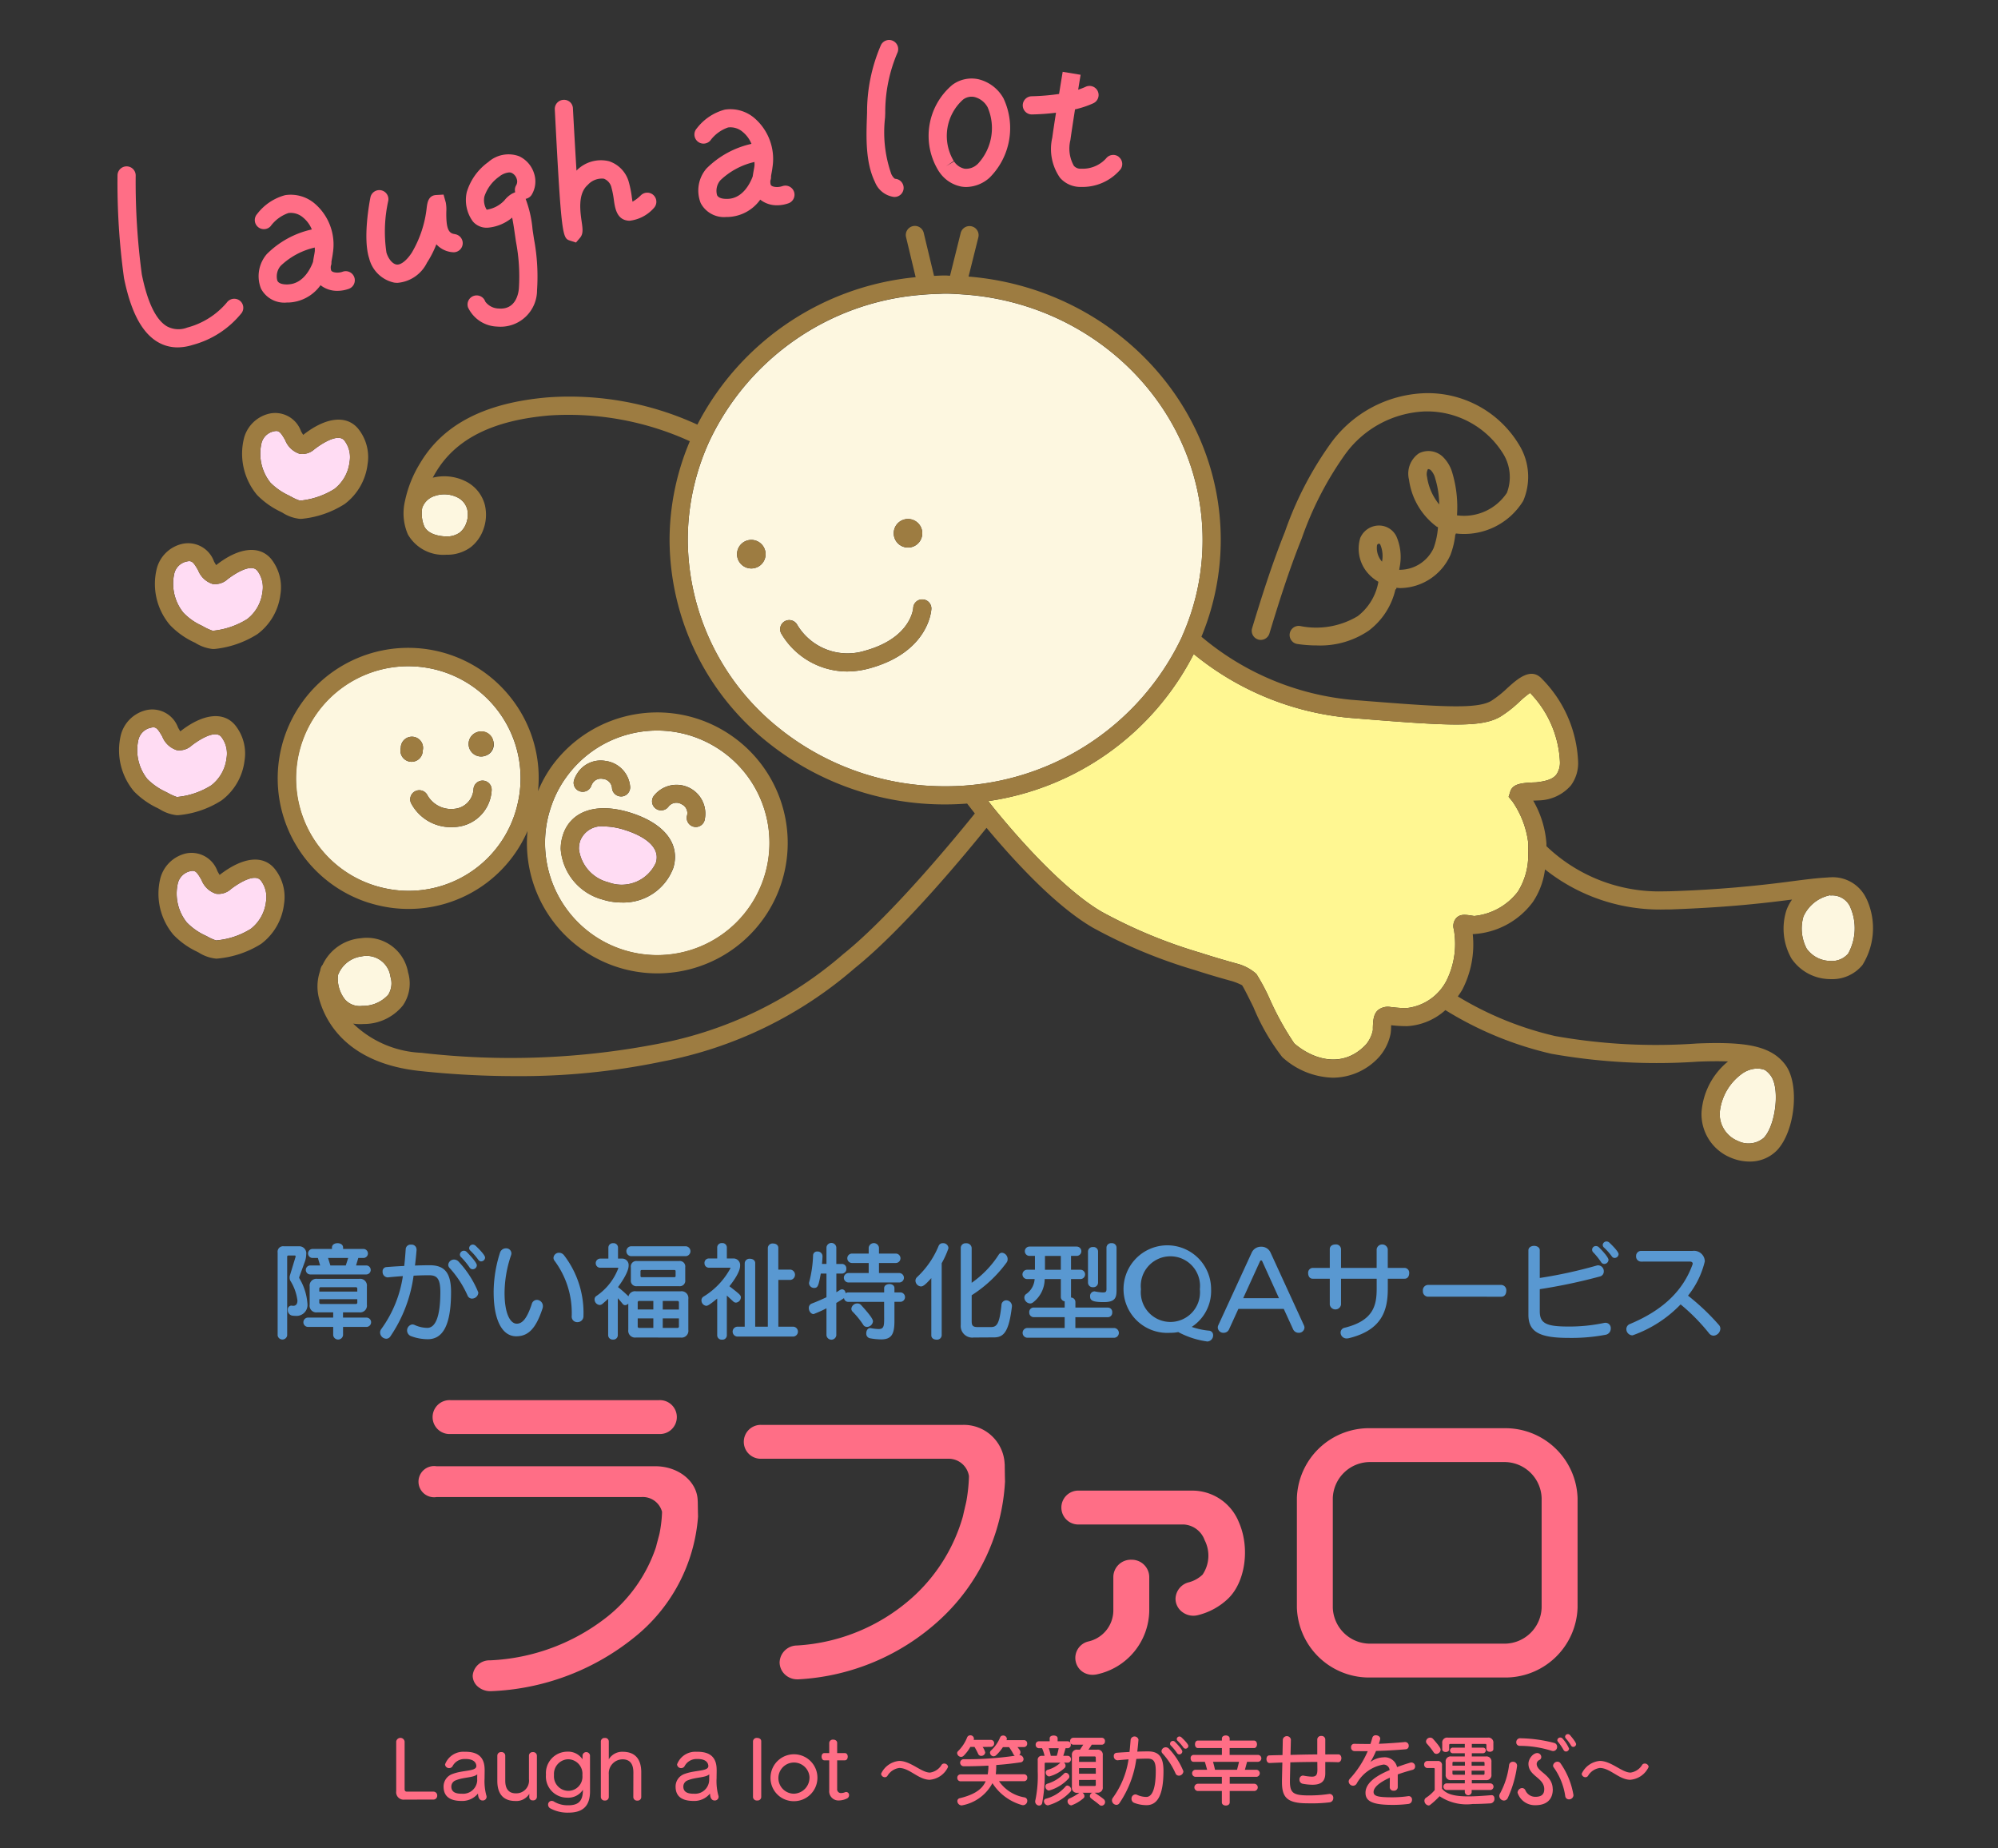 <svg id="logo2" xmlns="http://www.w3.org/2000/svg" xmlns:xlink="http://www.w3.org/1999/xlink" width="173" height="160" viewBox="0 0 173 160">
  <rect x="0" y="0" width="173" height="160" fill="#333333" stroke="none"/>
  <defs>
    <clipPath id="clip-path">
      <rect id="長方形_5916" data-name="長方形 5916" width="173" height="160" fill="none"/>
    </clipPath>
  </defs>
  <g id="グループ_15387" data-name="グループ 15387" clip-path="url(#clip-path)">
    <path id="パス_67628" data-name="パス 67628" d="M19.634,26.2a6.742,6.742,0,0,1-3.424,2.16,2.09,2.09,0,0,1-1.759-.11c-.948-.56-1.678-2.067-2.169-4.478a59.9,59.9,0,0,1-.533-8.578.787.787,0,0,0-.782-.791h-.005a.787.787,0,0,0-.787.784,60,60,0,0,0,.564,8.9c.592,2.907,1.545,4.711,2.913,5.519a3.347,3.347,0,0,0,1.724.468,4.342,4.342,0,0,0,1.3-.211,8.117,8.117,0,0,0,4.257-2.78A.783.783,0,0,0,20.725,26a.794.794,0,0,0-1.091.2" fill="#ff6e86"/>
    <path id="パス_67629" data-name="パス 67629" d="M84.71,6.858a2.8,2.8,0,0,0-2.262.5,5.766,5.766,0,0,0-1.159,7.471l.086.122a2.972,2.972,0,0,0,1.887,1.206,2.549,2.549,0,0,0,.4.032,3.091,3.091,0,0,0,2.015-.8,6.056,6.056,0,0,0,1.214-6.871A3.385,3.385,0,0,0,84.71,6.858m-.075,7.354a1.42,1.42,0,0,1-1.122.393,1.45,1.45,0,0,1-.9-.624l-.681.4.65-.444,0,0a4.216,4.216,0,0,1,.8-5.31,1.2,1.2,0,0,1,1-.227,1.791,1.791,0,0,1,1.139.9,4.54,4.54,0,0,1-.885,4.919" fill="#ff6e86"/>
    <path id="パス_67630" data-name="パス 67630" d="M39.364,20.263c-.559-.061-.741-.551-.719-1.944a3.216,3.216,0,0,0-.046-.786l-.193-.686-.644.037c-.668.038-.754.652-.811,1.057a9.7,9.7,0,0,1-1.3,3.941c-.459.7-.964,1.068-1.308,1.021s-.7-.458-.881-1.028a12.246,12.246,0,0,1,.159-4.5.787.787,0,0,0-1.543-.307c-.073.358-.683,3.55-.113,5.3a2.85,2.85,0,0,0,2.171,2.1,2.287,2.287,0,0,0,.282.019,3.121,3.121,0,0,0,2.549-1.738,8.56,8.56,0,0,0,.816-1.6,2.108,2.108,0,0,0,1.411.686.787.787,0,1,0,.169-1.565" fill="#ff6e86"/>
    <path id="パス_67631" data-name="パス 67631" d="M46.112,19.867a9.868,9.868,0,0,0-.6-2.652.786.786,0,0,0,.53-.363,2.223,2.223,0,0,0,.205-1.826,2.433,2.433,0,0,0-1.3-1.5,2.636,2.636,0,0,0-2.67.507,4.954,4.954,0,0,0-1.861,2.6,3.145,3.145,0,0,0,.524,2.534,1.56,1.56,0,0,0,1.343.54,3.763,3.763,0,0,0,2.064-.868c.067.341.139.763.206,1.244l.123.844a16,16,0,0,1,.252,4.057c-.04.438-.278,1.855-1.761,1.725a1.483,1.483,0,0,1-1.15-.6.787.787,0,0,0-1.491.507,2.893,2.893,0,0,0,2.506,1.657c.109.009.215.014.321.014A3.155,3.155,0,0,0,46.5,25.13a17.574,17.574,0,0,0-.263-4.433ZM44.7,16.028a.783.783,0,0,0-.091.613l-.255.116a2.273,2.273,0,0,0-.675.587,2.64,2.64,0,0,1-1.538.81,1.554,1.554,0,0,1-.2-1.138,3.426,3.426,0,0,1,1.284-1.726,1.611,1.611,0,0,1,.864-.363.522.522,0,0,1,.215.042.848.848,0,0,1,.439.524.662.662,0,0,1-.042.535" fill="#ff6e86"/>
    <path id="パス_67632" data-name="パス 67632" d="M55.491,16.905a3.242,3.242,0,0,1-.724.556c-.02-.119-.04-.257-.057-.373a9.2,9.2,0,0,0-.25-1.277,2.636,2.636,0,0,0-1.726-1.853,2.95,2.95,0,0,0-2.819.813c-.1-1.677-.212-3.575-.306-5.38a.766.766,0,0,0-.825-.747.787.787,0,0,0-.746.827c.57,11.109.67,11.142,1.319,11.361l.516.165.346-.405c.295-.349.237-.761.148-1.384-.133-.914-.351-2.445.527-3.2a1.635,1.635,0,0,1,1.392-.538,1.079,1.079,0,0,1,.661.782,7.545,7.545,0,0,1,.205,1.059c.1.708.252,1.777,1.36,1.8A3.311,3.311,0,0,0,56.624,18a.787.787,0,0,0-1.133-1.092" fill="#ff6e86"/>
    <path id="パス_67633" data-name="パス 67633" d="M67.736,16.115c-.388.141-.909.08-1-.116a.9.9,0,0,1-.026-.384c.01-.031.027-.082.029-.09a.779.779,0,0,0,.02-.253c.013-.073.021-.143.034-.214.036-.191.071-.379.091-.556a4.669,4.669,0,0,0-1.6-4.312,3.209,3.209,0,0,0-2.522-.7,4.518,4.518,0,0,0-2.432,1.629A.787.787,0,0,0,61.5,12.173a3.2,3.2,0,0,1,1.546-1.139,1.622,1.622,0,0,1,1.27.394,2.576,2.576,0,0,1,.751,1.027,7.921,7.921,0,0,0-3.9,2.138,2.927,2.927,0,0,0-.495,2.991,2.279,2.279,0,0,0,2.241,1.2c.049,0,.1,0,.15,0a3.577,3.577,0,0,0,2.763-1.5,2.307,2.307,0,0,0,1.45.488,2.948,2.948,0,0,0,1-.174.787.787,0,0,0-.538-1.48m-4.728,1.1c-.34.01-.781-.032-.922-.321a1.4,1.4,0,0,1,.287-1.29,6.279,6.279,0,0,1,2.955-1.584c-.005.1.008.2,0,.309-.015.139-.044.285-.072.436s-.059.329-.083.505c-.177.483-.808,1.9-2.161,1.945" fill="#ff6e86"/>
    <path id="パス_67634" data-name="パス 67634" d="M29.668,23.524c-.387.141-.909.08-.995-.116a.9.9,0,0,1-.026-.384c.01-.031.027-.082.029-.09a.779.779,0,0,0,.02-.253c.013-.073.021-.143.034-.214.036-.191.071-.379.091-.556a4.669,4.669,0,0,0-1.6-4.312,3.209,3.209,0,0,0-2.522-.705,4.518,4.518,0,0,0-2.432,1.629.787.787,0,0,0,1.165,1.059,3.2,3.2,0,0,1,1.546-1.139,1.622,1.622,0,0,1,1.27.394A2.576,2.576,0,0,1,27,19.864,7.921,7.921,0,0,0,23.1,22a2.927,2.927,0,0,0-.5,2.991,2.279,2.279,0,0,0,2.241,1.2c.049,0,.1,0,.15,0a3.577,3.577,0,0,0,2.763-1.5,2.307,2.307,0,0,0,1.45.488,2.948,2.948,0,0,0,1-.174.787.787,0,0,0-.538-1.48m-4.728,1.1c-.34.01-.781-.032-.922-.321a1.4,1.4,0,0,1,.287-1.29,6.279,6.279,0,0,1,2.955-1.584c-.005.105.008.2,0,.309-.015.139-.044.285-.072.436s-.059.329-.083.5c-.177.483-.808,1.9-2.161,1.945" fill="#ff6e86"/>
    <path id="パス_67635" data-name="パス 67635" d="M77.514,15.48c-.037,0-.188-.106-.334-.4a10.922,10.922,0,0,1-.544-4.911l.014-.384A13.113,13.113,0,0,1,77.708,4.56a.788.788,0,0,0-1.427-.667,14.608,14.608,0,0,0-1.205,5.838l-.012.379c-.061,1.756-.138,3.94.7,5.658a2.063,2.063,0,0,0,1.643,1.283h.054a.787.787,0,0,0,.051-1.572" fill="#ff6e86"/>
    <path id="パス_67636" data-name="パス 67636" d="M96.868,13.572a.788.788,0,0,0-1.1.148,2.739,2.739,0,0,1-2.135.886H93.61a.763.763,0,0,1-.628-.25,3.057,3.057,0,0,1-.3-2.227c.081-.6.242-1.636.4-2.66a8.141,8.141,0,0,0,1.593-.533A.786.786,0,1,0,94,7.515a5.478,5.478,0,0,1-.645.249c.122-.752.211-1.289.211-1.289l-1.552-.257s-.141.848-.313,1.916a19.1,19.1,0,0,1-2.357.2.787.787,0,0,0,0,1.574h0a20.3,20.3,0,0,0,2.092-.149c-.134.852-.257,1.661-.324,2.164a4.348,4.348,0,0,0,.671,3.468,2.336,2.336,0,0,0,1.806.792h.034a4.3,4.3,0,0,0,3.395-1.518.781.781,0,0,0-.161-1.09" fill="#ff6e86"/>
    <path id="パス_67637" data-name="パス 67637" d="M132.484,59.984a8.414,8.414,0,0,0-.911.755,10.248,10.248,0,0,1-1.665,1.305c-1.678.975-4.479.8-13.065.1a24.831,24.831,0,0,1-13.484-5.526,23.826,23.826,0,0,1-17.79,12.735c.142.18.3.376.473.6,3.563,4.368,6.895,7.567,9.38,9a43.116,43.116,0,0,0,8.534,3.536c1.063.344,2.121.656,3.2.952a4.022,4.022,0,0,1,1.623.873,16.709,16.709,0,0,1,1.166,2.187,25.119,25.119,0,0,0,2.121,3.831c1.6,1.378,4.184,2.237,6.207.1a2.805,2.805,0,0,0,.6-1.254c0-.024,0-.127,0-.241.023-.6.049-1.282.607-1.594a1.363,1.363,0,0,1,.933-.16l.235.023a8.264,8.264,0,0,0,1.159.067,4.424,4.424,0,0,0,3.438-2.367,7.129,7.129,0,0,0,.683-4.146c-.013-.128-.031-.222-.045-.3a1.035,1.035,0,0,1,.212-.982c.358-.367.779-.3,1.545-.176a5.427,5.427,0,0,0,3.787-2.106,5.9,5.9,0,0,0,.892-3.37l-.005-.279c0-.023.013-.041.015-.064v-.471a8.006,8.006,0,0,0-1.389-3.65l-.315-.375.172-.544c.267-.605,1.013-.673,2.209-.712.973-.105,1.486-.315,1.763-.684a1.831,1.831,0,0,0,.3-1.1,9.17,9.17,0,0,0-2.585-5.96" fill="#fff792"/>
    <path id="パス_67638" data-name="パス 67638" d="M160.216,78.544a1.7,1.7,0,0,0-1.728-1.016l-.015-.043-.036.01,0,.013a3.233,3.233,0,0,0-2.286,1.847,3.728,3.728,0,0,0,.288,2.783,2.551,2.551,0,0,0,1.975,1.054,1.872,1.872,0,0,0,1.61-.629,4.542,4.542,0,0,0,.188-4.019" fill="#fdf7e0"/>
    <path id="パス_67639" data-name="パス 67639" d="M152.826,92.637a1.911,1.911,0,0,0-.681-.128,2.324,2.324,0,0,0-1.286.431,4.683,4.683,0,0,0-1.955,3.387,2.514,2.514,0,0,0,1.578,2.453,2.038,2.038,0,0,0,2.243-.279c1.029-1.093,1.395-4.243.617-5.347a2.111,2.111,0,0,0-.516-.517" fill="#fdf7e0"/>
    <path id="パス_67640" data-name="パス 67640" d="M83.475,25.5c-.532-.037-1.063-.077-1.6-.078l-.032,0c-.2,0-.394.016-.591.021q-.8.021-1.6.095a22.231,22.231,0,0,0-18.2,12.6,20.483,20.483,0,0,0-1.9,8.611,20.968,20.968,0,0,0,8.091,16.445,22.885,22.885,0,0,0,14.2,4.881,22.585,22.585,0,0,0,20.51-12.959c.009-.031.02-.061.032-.091a20.405,20.405,0,0,0,1.745-8.276C104.126,35.512,95,26.3,83.475,25.5M78.613,44.933a1.236,1.236,0,1,1-1.228,1.228,1.233,1.233,0,0,1,1.228-1.228M65.046,49.214a1.236,1.236,0,1,1,1.243-1.243,1.233,1.233,0,0,1-1.243,1.243M75.3,57.858a7.451,7.451,0,0,1-1.97.274,6.648,6.648,0,0,1-5.68-3.281.787.787,0,0,1,1.377-.763,5.075,5.075,0,0,0,5.856,2.252c3.966-1.092,4.184-3.6,4.192-3.708a.771.771,0,0,1,.83-.736.782.782,0,0,1,.741.816c-.006.152-.226,3.736-5.346,5.146" fill="#fdf7e0"/>
    <path id="パス_67641" data-name="パス 67641" d="M62.647,65.132l0,0A9.842,9.842,0,0,0,59.829,63.7a9.691,9.691,0,0,0-10.767,3.54A9.444,9.444,0,0,0,47.65,70.05a9.568,9.568,0,0,0-.424,3.7,9.718,9.718,0,1,0,15.421-8.617M49.7,67.549A2.354,2.354,0,0,1,49.959,67a2.388,2.388,0,0,1,2.459-1.123,2.453,2.453,0,0,1,2.144,2.235.786.786,0,0,1-.73.84.53.53,0,0,1-.057,0,.787.787,0,0,1-.784-.732.866.866,0,0,0-.785-.787.847.847,0,0,0-.91.394.88.88,0,0,0-.088.178.793.793,0,0,1-.984.509.777.777,0,0,1-.522-.964m8.589,7.616a4.6,4.6,0,0,1-4.484,2.966,5.35,5.35,0,0,1-1.6-.245,4.91,4.91,0,0,1-3.652-4.371,3.884,3.884,0,0,1,.178-1.183c.628-2.038,2.792-2.927,5.847-1.977,2.97.93,4.358,2.727,3.714,4.81m2.714-4.151a.787.787,0,0,1-.759.581.736.736,0,0,1-.206-.028.786.786,0,0,1-.554-.965.844.844,0,0,0-.474-.979.867.867,0,0,0-1.146.228.791.791,0,0,1-1.1.146.781.781,0,0,1-.162-1.086,2.494,2.494,0,0,1,4.4,2.1" fill="#fdf7e0"/>
    <path id="パス_67642" data-name="パス 67642" d="M36.558,57.754a9.718,9.718,0,0,0-4.172,18.9,10.284,10.284,0,0,0,1.78.395,9.676,9.676,0,0,0,10.675-7.555A9,9,0,0,0,45,68.574a9.7,9.7,0,0,0-8.444-10.82M34.7,64.748a.965.965,0,1,1,1.9.236.965.965,0,1,1-1.9-.236m4.771,6.844c-.138.012-.273.017-.4.017a3.878,3.878,0,0,1-3.475-2.07.787.787,0,0,1,1.42-.679,2.364,2.364,0,0,0,2.325,1.164A1.812,1.812,0,0,0,41,68.319a.787.787,0,1,1,1.571.1,3.36,3.36,0,0,1-3.1,3.175m2.563-6.167a1.084,1.084,0,1,1,.677-1.275,1.017,1.017,0,0,1-.677,1.275" fill="#fdf7e0"/>
    <path id="パス_67643" data-name="パス 67643" d="M38.648,46.444a1.923,1.923,0,0,0,1.159-.336,1.817,1.817,0,0,0,.564-.81,2.121,2.121,0,0,0,.085-1.208,1.6,1.6,0,0,0-.832-1.018,2.556,2.556,0,0,0-2-.129,1.651,1.651,0,0,0-1.016.9c-.012.031-.028.061-.043.091a2.89,2.89,0,0,0,.171,1.638c.384.784,1.56.865,1.91.87" fill="#fdf7e0"/>
    <path id="パス_67644" data-name="パス 67644" d="M31.306,82.8a2.519,2.519,0,0,0-2.044,1.632,2.917,2.917,0,0,0,.616,2.108,1.7,1.7,0,0,0,1.489.545,2.947,2.947,0,0,0,2.243-.958,1.863,1.863,0,0,0,.2-1.557,2.085,2.085,0,0,0-2.507-1.77" fill="#fdf7e0"/>
    <path id="パス_67645" data-name="パス 67645" d="M54.109,71.858a6.063,6.063,0,0,0-1.764-.31A1.986,1.986,0,0,0,50.234,72.8a2.272,2.272,0,0,0-.107.7,3.391,3.391,0,0,0,2.55,2.885,3.257,3.257,0,0,0,4.113-1.692c.508-1.642-1.705-2.53-2.681-2.835" fill="#ffdcf3"/>
    <path id="パス_67646" data-name="パス 67646" d="M27.223,38.894a1.549,1.549,0,0,1-1.283.392A2,2,0,0,1,24.7,38.112c-.343-.608-.506-.8-.774-.8a.893.893,0,0,0-.216.03,1.387,1.387,0,0,0-1.068,1.029,4.028,4.028,0,0,0,.776,3.418A5.555,5.555,0,0,0,25,42.891l.21.11a4.1,4.1,0,0,0,.761.342,6.8,6.8,0,0,0,2.988-1.013,3.477,3.477,0,0,0,1.311-2.341,2.357,2.357,0,0,0-.459-1.864c-.627-.737-2.386.612-2.584.769" fill="#ffdcf3"/>
    <path id="パス_67647" data-name="パス 67647" d="M19.98,76.986a1.572,1.572,0,0,1-1.28.388,2,2,0,0,1-1.244-1.182c-.344-.613-.5-.8-.773-.8a.9.9,0,0,0-.2.027A1.42,1.42,0,0,0,15.4,76.471a3.988,3.988,0,0,0,.776,3.388,5.334,5.334,0,0,0,1.584,1.12l.2.1a3.851,3.851,0,0,0,.75.335,6.73,6.73,0,0,0,3.006-1,3.482,3.482,0,0,0,1.316-2.344,2.36,2.36,0,0,0-.461-1.862c-.595-.7-2.26.517-2.587.771" fill="#ffdcf3"/>
    <path id="パス_67648" data-name="パス 67648" d="M18.719,81.42h0Z" fill="#ffdcf3"/>
    <path id="パス_67649" data-name="パス 67649" d="M17.457,54.161l.163.087a4.42,4.42,0,0,0,.8.364A6.885,6.885,0,0,0,21.4,53.6a3.457,3.457,0,0,0,1.322-2.327,2.382,2.382,0,0,0-.452-1.883c-.627-.73-2.383.614-2.581.77a1.579,1.579,0,0,1-1.283.393,2,2,0,0,1-1.244-1.174c-.342-.61-.5-.8-.776-.8a1,1,0,0,0-.214.03,1.394,1.394,0,0,0-1.077,1.032,4,4,0,0,0,.782,3.4,5.112,5.112,0,0,0,1.585,1.121" fill="#ffdcf3"/>
    <path id="パス_67650" data-name="パス 67650" d="M18.3,67.988a3.486,3.486,0,0,0,1.316-2.345,2.362,2.362,0,0,0-.461-1.861c-.621-.727-2.369.612-2.567.767a1.577,1.577,0,0,1-1.284.393,2.012,2.012,0,0,1-1.249-1.177c-.346-.607-.507-.8-.773-.8A.885.885,0,0,0,13.07,63a1.4,1.4,0,0,0-1.085,1.037,4.014,4.014,0,0,0,.776,3.411,5.524,5.524,0,0,0,1.581,1.1l.195.1a4.468,4.468,0,0,0,.78.352,6.693,6.693,0,0,0,2.98-1.011" fill="#ffdcf3"/>
    <path id="パス_67651" data-name="パス 67651" d="M78.613,47.4a1.236,1.236,0,1,0-1.228-1.243A1.236,1.236,0,0,0,78.613,47.4" fill="#9d7c41"/>
    <path id="パス_67652" data-name="パス 67652" d="M65.046,46.743a1.236,1.236,0,1,0,1.243,1.228,1.229,1.229,0,0,0-1.243-1.228" fill="#9d7c41"/>
    <path id="パス_67653" data-name="パス 67653" d="M41.532,63.332a1.084,1.084,0,1,0,1.18.818,1.02,1.02,0,0,0-1.18-.818" fill="#9d7c41"/>
    <path id="パス_67654" data-name="パス 67654" d="M36.606,64.984a.965.965,0,1,0-1.9-.235.965.965,0,1,0,1.9.235" fill="#9d7c41"/>
    <path id="パス_67655" data-name="パス 67655" d="M79.9,51.9a.771.771,0,0,0-.83.736c-.008.106-.226,2.616-4.191,3.708a5.074,5.074,0,0,1-5.856-2.251.787.787,0,0,0-1.378.762,6.646,6.646,0,0,0,5.68,3.281,7.451,7.451,0,0,0,1.97-.274c5.12-1.41,5.34-4.994,5.346-5.146A.782.782,0,0,0,79.9,51.9" fill="#9d7c41"/>
    <path id="パス_67656" data-name="パス 67656" d="M44.272,60.458A11.3,11.3,0,1,0,31.911,78.152l.009,0a11.727,11.727,0,0,0,2.057.453,11.48,11.48,0,0,0,1.4.086,11.218,11.218,0,0,0,10.3-6.748,11.1,11.1,0,0,0-.018,1.93A11.291,11.291,0,1,0,63.576,63.862a11.277,11.277,0,0,0-15.783,2.45,10.909,10.909,0,0,0-1.21,2.187,11.167,11.167,0,0,0-2.311-8.041M45,68.574a9.012,9.012,0,0,1-.162.917,9.675,9.675,0,0,1-10.674,7.555,10.264,10.264,0,0,1-1.78-.395A9.719,9.719,0,1,1,43.03,61.425,9.613,9.613,0,0,1,45,68.574M47.65,70.05a9.411,9.411,0,0,1,1.413-2.808A9.689,9.689,0,0,1,59.829,63.7a9.842,9.842,0,0,1,2.814,1.428l0,0a9.714,9.714,0,1,1-15.421,8.617,9.568,9.568,0,0,1,.424-3.7" fill="#9d7c41"/>
    <path id="パス_67657" data-name="パス 67657" d="M41.833,67.583a.782.782,0,0,0-.835.736,1.81,1.81,0,0,1-1.656,1.706,2.368,2.368,0,0,1-2.326-1.165.787.787,0,0,0-1.42.68,3.878,3.878,0,0,0,3.475,2.07c.129,0,.264,0,.4-.018a3.359,3.359,0,0,0,3.1-3.174.787.787,0,0,0-.736-.835" fill="#9d7c41"/>
    <path id="パス_67658" data-name="パス 67658" d="M50.225,68.513a.792.792,0,0,0,.984-.51.915.915,0,0,1,.087-.177.845.845,0,0,1,.91-.394.866.866,0,0,1,.786.787.786.786,0,0,0,.783.731.524.524,0,0,0,.057,0,.787.787,0,0,0,.73-.84,2.454,2.454,0,0,0-2.144-2.236A2.391,2.391,0,0,0,49.959,67a2.448,2.448,0,0,0-.257.554.779.779,0,0,0,.523.964" fill="#9d7c41"/>
    <path id="パス_67659" data-name="パス 67659" d="M57.867,69.851a.865.865,0,0,1,1.145-.227.843.843,0,0,1,.475.979.787.787,0,0,0,.553.965.778.778,0,0,0,.206.027.787.787,0,0,0,.76-.581,2.495,2.495,0,0,0-4.4-2.1.787.787,0,0,0,1.262.94" fill="#9d7c41"/>
    <path id="パス_67660" data-name="パス 67660" d="M52.2,77.886a5.353,5.353,0,0,0,1.6.246,4.6,4.6,0,0,0,4.483-2.967c.644-2.082-.744-3.88-3.713-4.81-3.056-.95-5.22-.061-5.847,1.977a3.851,3.851,0,0,0-.178,1.184,4.908,4.908,0,0,0,3.651,4.37M50.234,72.8a1.985,1.985,0,0,1,2.11-1.253,6.069,6.069,0,0,1,1.765.31c.976.3,3.189,1.192,2.68,2.835a3.257,3.257,0,0,1-4.113,1.693,3.4,3.4,0,0,1-2.55-2.886,2.279,2.279,0,0,1,.108-.7" fill="#9d7c41"/>
    <path id="パス_67661" data-name="パス 67661" d="M108.933,55.366a.8.8,0,0,0,.229.034.787.787,0,0,0,.754-.559c.807-2.662,1.7-5.5,2.794-8.214a28.948,28.948,0,0,1,3.769-7.306,8.969,8.969,0,0,1,6.864-3.7,7.75,7.75,0,0,1,6.79,3.628,3.833,3.833,0,0,1,.343,3.419,4.456,4.456,0,0,1-4.319,1.947,10.422,10.422,0,0,0-.4-3.66,3.128,3.128,0,0,0-.838-1.418,1.807,1.807,0,0,0-2.061-.289A2.13,2.13,0,0,0,122,41.519a6.074,6.074,0,0,0,2.375,4.059c.044.031.091.042.135.069a6.7,6.7,0,0,1-.382,1.812,3.24,3.24,0,0,1-2.975,1.871l.03-.191a4.441,4.441,0,0,0-.278-2.71,1.671,1.671,0,0,0-1.6-.928,1.768,1.768,0,0,0-1.528,1.079,3.22,3.22,0,0,0,.551,2.909,3.638,3.638,0,0,0,1.022.88,4.78,4.78,0,0,1-1.789,2.973,6.994,6.994,0,0,1-4.988.855.787.787,0,0,0-.243,1.556,11.448,11.448,0,0,0,1.7.126,7.459,7.459,0,0,0,4.494-1.289,6.2,6.2,0,0,0,2.307-3.583l.06.021.021-.141c.109.009.216.026.325.026a4.823,4.823,0,0,0,4.348-2.861,7.032,7.032,0,0,0,.427-1.8l.037.012.006-.08a6,6,0,0,0,5.835-2.821,5.274,5.274,0,0,0-.38-4.89,9.218,9.218,0,0,0-8.163-4.432,10.5,10.5,0,0,0-8.089,4.292,30.048,30.048,0,0,0-4,7.707c-1.113,2.77-2.023,5.648-2.841,8.344a.787.787,0,0,0,.524.981m10.724-6.735-.078-.1a1.773,1.773,0,0,1-.354-1.339.217.217,0,0,1,.171-.124h.006c.02,0,.061.008.112.1a2.541,2.541,0,0,1,.143,1.458m3.9-7.334a.956.956,0,0,1,.075-.681.129.129,0,0,1,.023,0,.376.376,0,0,1,.219.09,1.563,1.563,0,0,1,.388.722,7.883,7.883,0,0,1,.346,2.25,4.833,4.833,0,0,1-1.051-2.378" fill="#9d7c41"/>
    <path id="パス_67662" data-name="パス 67662" d="M24.293,44.3l.175.092a3.423,3.423,0,0,0,1.5.528c.037,0,.073,0,.11,0h.02a8.415,8.415,0,0,0,3.748-1.286,5.054,5.054,0,0,0,1.981-3.438A3.906,3.906,0,0,0,31,37.1c-1.01-1.192-2.788-.992-4.749.55-.063-.1-.134-.222-.188-.318a2.373,2.373,0,0,0-2.719-1.527A2.953,2.953,0,0,0,21.136,37.9a5.569,5.569,0,0,0,1.125,4.955A7.1,7.1,0,0,0,24.293,44.3m-1.654-5.928a1.388,1.388,0,0,1,1.068-1.029.945.945,0,0,1,.215-.03c.269,0,.432.192.775.8a2,2,0,0,0,1.243,1.174,1.547,1.547,0,0,0,1.284-.392c.2-.156,1.956-1.506,2.584-.768a2.358,2.358,0,0,1,.459,1.863,3.475,3.475,0,0,1-1.311,2.341,6.8,6.8,0,0,1-2.988,1.013A3.975,3.975,0,0,1,25.207,43l-.21-.11a5.535,5.535,0,0,1-1.582-1.1,4.028,4.028,0,0,1-.776-3.418" fill="#9d7c41"/>
    <path id="パス_67663" data-name="パス 67663" d="M16.87,55.632a3.569,3.569,0,0,0,1.549.556c.037,0,.072,0,.108,0l.027,0A8.56,8.56,0,0,0,22.289,54.9a5.027,5.027,0,0,0,1.988-3.416,3.929,3.929,0,0,0-.815-3.113c-1.022-1.185-2.8-.976-4.748.554-.061-.1-.132-.222-.186-.318a2.375,2.375,0,0,0-2.717-1.528,2.957,2.957,0,0,0-2.224,2.1A5.514,5.514,0,0,0,14.706,54.1a6.963,6.963,0,0,0,2.164,1.536m-1.78-5.989a1.393,1.393,0,0,1,1.077-1.032.945.945,0,0,1,.214-.03c.271,0,.434.192.776.8A2,2,0,0,0,18.4,50.556a1.579,1.579,0,0,0,1.283-.393c.2-.156,1.954-1.5,2.581-.771a2.385,2.385,0,0,1,.452,1.884A3.457,3.457,0,0,1,21.4,53.6a6.885,6.885,0,0,1-2.98,1.009,4.352,4.352,0,0,1-.8-.364l-.163-.086a5.129,5.129,0,0,1-1.585-1.122,4,4,0,0,1-.782-3.4" fill="#9d7c41"/>
    <path id="パス_67664" data-name="パス 67664" d="M15.316,70.574c.037,0,.074,0,.109,0l.017,0a8.3,8.3,0,0,0,3.751-1.285,5.055,5.055,0,0,0,1.981-3.441,3.906,3.906,0,0,0-.826-3.082c-1.009-1.189-2.783-.985-4.737.552-.063-.1-.136-.227-.193-.326a2.375,2.375,0,0,0-2.707-1.522,2.974,2.974,0,0,0-2.23,2.1,5.554,5.554,0,0,0,1.125,4.948,7.092,7.092,0,0,0,2.03,1.439l.165.086a3.533,3.533,0,0,0,1.515.535m-3.332-6.542a1.4,1.4,0,0,1,1.085-1.037.949.949,0,0,1,.209-.029c.266,0,.427.191.773.8a2.01,2.01,0,0,0,1.25,1.176,1.575,1.575,0,0,0,1.283-.393c.2-.154,1.946-1.494,2.567-.767a2.359,2.359,0,0,1,.461,1.862A3.476,3.476,0,0,1,18.3,67.987,6.665,6.665,0,0,1,15.316,69a4.454,4.454,0,0,1-.779-.351l-.195-.1a5.525,5.525,0,0,1-1.582-1.1,4.02,4.02,0,0,1-.776-3.411" fill="#9d7c41"/>
    <path id="パス_67665" data-name="パス 67665" d="M19.015,75.743c-.063-.1-.133-.225-.187-.322a2.379,2.379,0,0,0-2.707-1.538,2.987,2.987,0,0,0-2.23,2.129,5.524,5.524,0,0,0,1.122,4.912,6.882,6.882,0,0,0,2.038,1.462l.163.086a3.431,3.431,0,0,0,1.5.521,1.284,1.284,0,0,0,.153-.009,8.5,8.5,0,0,0,3.744-1.269,5.041,5.041,0,0,0,1.98-3.439,3.9,3.9,0,0,0-.824-3.082c-1.014-1.2-2.742-1-4.748.549m-.3,5.677h0Zm-.014,0a3.851,3.851,0,0,1-.75-.335l-.2-.1a5.34,5.34,0,0,1-1.585-1.12,3.991,3.991,0,0,1-.776-3.388,1.421,1.421,0,0,1,1.082-1.056.955.955,0,0,1,.2-.027c.268,0,.429.191.773.8A2,2,0,0,0,18.7,77.374a1.572,1.572,0,0,0,1.28-.388c.328-.254,1.992-1.474,2.587-.771a2.36,2.36,0,0,1,.461,1.862,3.474,3.474,0,0,1-1.316,2.344,6.726,6.726,0,0,1-3.006,1" fill="#9d7c41"/>
    <path id="パス_67666" data-name="パス 67666" d="M161.62,77.834a3.208,3.208,0,0,0-3.164-1.879c-.087,0-.181.009-.276.018l-.016,0c-.84.044-1.756.161-2.911.309a103.179,103.179,0,0,1-10.409.871c-.234.009-.462.013-.686.013A14.115,14.115,0,0,1,133.9,73.258v-.247a8.684,8.684,0,0,0-1.144-3.695c.09-.005.189-.009.3-.013l.23-.011A3.778,3.778,0,0,0,136.018,68a3.243,3.243,0,0,0,.625-2.05,10.823,10.823,0,0,0-3.134-7.182c-.952-1.039-2.129.02-2.991.8a9.228,9.228,0,0,1-1.4,1.113c-1.279.743-4.451.52-12.15-.1a23.579,23.579,0,0,1-12.94-5.456,21.925,21.925,0,0,0,1.673-8.381c0-11.972-9.625-21.811-21.837-22.8l.847-3.393a.787.787,0,1,0-1.528-.381l-.922,3.7c-.142,0-.278-.021-.42-.021-.324,0-.644.021-.966.034l-.888-3.7a.787.787,0,1,0-1.53.367l.826,3.448a23.84,23.84,0,0,0-18.9,12.764,26.5,26.5,0,0,0-12.922-2.362c-5.447.461-9.07,2.321-11.074,5.682a10.236,10.236,0,0,0-1.326,3.313,4.616,4.616,0,0,0,.255,2.869,3.525,3.525,0,0,0,3.3,1.763h.1a3.44,3.44,0,0,0,2.033-.646,3.386,3.386,0,0,0,1.1-1.533,3.68,3.68,0,0,0,.131-2.141,3.17,3.17,0,0,0-1.6-2.006,4.145,4.145,0,0,0-2.911-.345c.1-.18.187-.337.266-.465,1.726-2.9,4.952-4.509,9.86-4.924a25.294,25.294,0,0,1,12.135,2.233,21.987,21.987,0,0,0-1.755,8.551A22.53,22.53,0,0,0,66.667,64.42,24.454,24.454,0,0,0,81.84,69.643c.68,0,1.3-.029,1.9-.075.143.186.366.474.668.857-1.23,1.533-7.086,8.724-11.37,12.156a34.139,34.139,0,0,1-16,7.777,67.091,67.091,0,0,1-20.552.789,9.06,9.06,0,0,1-5.907-2.528,4.06,4.06,0,0,0,.908.034,4.333,4.333,0,0,0,3.4-1.61,3.348,3.348,0,0,0,.448-2.857,3.623,3.623,0,0,0-4.1-2.958,4.015,4.015,0,0,0-3.3,2.3.744.744,0,0,0-.157.279,1.178,1.178,0,0,0-.059.247,4.084,4.084,0,0,0-.041,2.58c.593,1.984,2.5,5.413,8.633,6.082a77.976,77.976,0,0,0,8.327.45A60.249,60.249,0,0,0,57.38,91.895a35.514,35.514,0,0,0,16.641-8.086c4.249-3.4,9.782-10.126,11.4-12.138C88,74.755,91.492,78.5,94.636,80.319a44.494,44.494,0,0,0,8.839,3.671c1.08.351,2.162.668,3.246.966a5.5,5.5,0,0,1,.822.338c.139.182.609,1.137.987,1.9a18.678,18.678,0,0,0,2.494,4.32,6.753,6.753,0,0,0,4.383,1.787,5.432,5.432,0,0,0,4-1.789,4.354,4.354,0,0,0,.989-1.965,3.739,3.739,0,0,0,.052-.557c0-.062,0-.145.009-.228l.034,0a10.907,10.907,0,0,0,1.377.075,5.4,5.4,0,0,0,3.283-1.387,30.274,30.274,0,0,0,9.186,3.782A52.12,52.12,0,0,0,147,91.913c1.013-.041,1.883-.048,2.622-.017a6.257,6.257,0,0,0-2.292,4.389,4.073,4.073,0,0,0,2.551,3.948,4.164,4.164,0,0,0,1.593.328,3.263,3.263,0,0,0,2.395-.978c1.553-1.65,1.967-5.626.764-7.334a3.742,3.742,0,0,0-1.081-1.019c-1.255-.781-3.106-1.032-6.615-.89a49.821,49.821,0,0,1-12.3-.648,28.693,28.693,0,0,1-8.408-3.425c.13-.181.258-.366.375-.564a8.488,8.488,0,0,0,.915-4.832,6.875,6.875,0,0,0,5.212-2.789,6.5,6.5,0,0,0,1.045-2.815,15.989,15.989,0,0,0,10.369,3.471c.248,0,.5,0,.759-.014,4.942-.181,8.009-.557,10.263-.845a3.974,3.974,0,0,0-.49.939,5.232,5.232,0,0,0,.44,4.165,4.068,4.068,0,0,0,3.215,1.78q.117.006.231.006a3.377,3.377,0,0,0,2.7-1.223,6.028,6.028,0,0,0,.362-5.712M39.625,43.072a1.605,1.605,0,0,1,.831,1.018,2.111,2.111,0,0,1-.084,1.208,1.825,1.825,0,0,1-.564.81,1.916,1.916,0,0,1-1.159.336c-.351-.005-1.527-.086-1.911-.87a2.9,2.9,0,0,1-.17-1.638c.015-.029.03-.059.043-.091a1.644,1.644,0,0,1,1.016-.9,2.552,2.552,0,0,1,2,.128M29.262,84.431A2.516,2.516,0,0,1,31.305,82.8a2.086,2.086,0,0,1,2.508,1.77,1.864,1.864,0,0,1-.2,1.557,2.941,2.941,0,0,1-2.242.957,1.694,1.694,0,0,1-1.49-.545,2.917,2.917,0,0,1-.616-2.108m121.6,8.508a2.338,2.338,0,0,1,1.287-.43,1.911,1.911,0,0,1,.681.128,2.111,2.111,0,0,1,.516.517c.778,1.1.413,4.253-.617,5.347a2.038,2.038,0,0,1-2.243.278,2.513,2.513,0,0,1-1.578-2.453,4.691,4.691,0,0,1,1.954-3.387M132.33,73.483c0,.022-.016.04-.016.063l.006.28a5.9,5.9,0,0,1-.893,3.37,5.424,5.424,0,0,1-3.786,2.105c-.765-.122-1.187-.191-1.544.176a1.039,1.039,0,0,0-.214.983,2.918,2.918,0,0,1,.046.3,7.126,7.126,0,0,1-.683,4.145,4.425,4.425,0,0,1-3.438,2.368,8.288,8.288,0,0,1-1.16-.068l-.235-.023a1.363,1.363,0,0,0-.933.16c-.557.313-.584.994-.606,1.6,0,.113,0,.216,0,.24a2.827,2.827,0,0,1-.6,1.254c-2.024,2.142-4.611,1.284-6.207-.1a24.908,24.908,0,0,1-2.12-3.831,16.676,16.676,0,0,0-1.167-2.187,4.028,4.028,0,0,0-1.623-.873c-1.077-.3-2.133-.607-3.2-.951a43.162,43.162,0,0,1-8.532-3.536c-2.486-1.436-5.819-4.634-9.381-9-.175-.218-.331-.415-.473-.6a23.826,23.826,0,0,0,17.79-12.734,24.832,24.832,0,0,0,13.484,5.525c8.586.7,11.386.87,13.065-.1a10.344,10.344,0,0,0,1.664-1.306,8.532,8.532,0,0,1,.911-.755,9.176,9.176,0,0,1,2.587,5.96,1.837,1.837,0,0,1-.3,1.1c-.278.369-.791.58-1.763.684-1.2.039-1.942.107-2.209.713l-.172.544.314.375a8,8,0,0,1,1.39,3.649Zm-64.686-10.3a20.968,20.968,0,0,1-8.091-16.445,20.483,20.483,0,0,1,1.9-8.611,22.231,22.231,0,0,1,18.2-12.6q.793-.075,1.6-.095c.2-.005.393-.021.591-.021l.032,0c.541,0,1.072.04,1.6.078C95,26.3,104.127,35.512,104.127,46.743a20.422,20.422,0,0,1-1.745,8.276.757.757,0,0,0-.032.091A22.585,22.585,0,0,1,81.84,68.069a22.885,22.885,0,0,1-14.2-4.881m92.385,19.375a1.875,1.875,0,0,1-1.612.629,2.553,2.553,0,0,1-1.975-1.054,3.726,3.726,0,0,1-.286-2.783,3.227,3.227,0,0,1,2.284-1.847l0-.014a.271.271,0,0,0,.036-.009l.016.043a1.7,1.7,0,0,1,1.728,1.016,4.543,4.543,0,0,1-.187,4.019" fill="#9d7c41"/>
    <path id="パス_67667" data-name="パス 67667" d="M24.04,108.435a.473.473,0,0,1,.538-.537h1.278a.609.609,0,0,1,.659.694,2,2,0,0,1-.12.64l-.483,1.326c0,.009-.009.018-.009.037a.213.213,0,0,0,.028.093,4.891,4.891,0,0,1,.686,2.15.949.949,0,0,1-1.011,1.084,2.135,2.135,0,0,1-.333-.028.473.473,0,0,1-.353-.491.327.327,0,0,1,.316-.37c.018,0,.037.009.064.009a.326.326,0,0,0,.093.009c.213,0,.361-.139.361-.455a4.182,4.182,0,0,0-.63-1.742.628.628,0,0,1-.046-.259.507.507,0,0,1,.028-.185l.482-1.586a.057.057,0,0,0,.009-.037c0-.046-.019-.093-.056-.093h-.565a.1.1,0,0,0-.111.112v6.812a.418.418,0,0,1-.825,0Zm5.664,6.442v.714a.43.43,0,0,1-.854,0v-.714H26.673a.4.4,0,0,1,0-.807H28.85v-.454H27.479a.582.582,0,0,1-.667-.667v-1.567a.59.59,0,0,1,.667-.667H31.1a.59.59,0,0,1,.667.667v1.567a.589.589,0,0,1-.667.667H29.7v.454h2.029a.4.4,0,0,1,0,.807Zm-2.855-4.542a.39.39,0,0,1,0-.779h.871l-.195-.648h-.482a.39.39,0,0,1,0-.779h1.7v-.12c0-.26.242-.38.483-.38s.482.12.482.38v.12h1.779a.39.39,0,0,1,0,.779h-.463l-.195.648h.9a.39.39,0,0,1,0,.779Zm4.087,1.242a.123.123,0,0,0-.139-.139H27.785a.123.123,0,0,0-.139.139v.241h3.29Zm0,.9h-3.29v.278a.123.123,0,0,0,.139.139H30.8a.123.123,0,0,0,.139-.139Zm-.788-3.568H28.405l.2.648h1.335Z" fill="#5998d1"/>
    <path id="パス_67668" data-name="パス 67668" d="M36.07,108.213c-.037.463-.083.917-.139,1.352.464-.018.9-.027,1.279-.027,1.233,0,1.845.593,1.845,2.317,0,2.855-.7,4.087-2.012,4.087a4.077,4.077,0,0,1-1.482-.278.526.526,0,0,1,.13-1,.474.474,0,0,1,.213.047,2.737,2.737,0,0,0,1.093.25c.687,0,1.131-.927,1.131-3.1,0-1.252-.352-1.456-.992-1.456-.38,0-.825.01-1.325.037A12.247,12.247,0,0,1,33.8,115.7a.424.424,0,0,1-.361.2.554.554,0,0,1-.528-.528.506.506,0,0,1,.1-.306,10.366,10.366,0,0,0,1.872-4.588c-.417.028-.853.065-1.3.111h-.037a.467.467,0,0,1-.417-.5.355.355,0,0,1,.315-.39c.528-.046,1.057-.074,1.558-.1.055-.472.093-.963.13-1.492a.417.417,0,0,1,.463-.352.422.422,0,0,1,.472.408Zm4.811,4.216a.424.424,0,0,1-.4-.278,8.926,8.926,0,0,0-1.549-2.373.411.411,0,0,1-.12-.277.5.5,0,0,1,.51-.455.543.543,0,0,1,.407.2,8.688,8.688,0,0,1,1.688,2.651.548.548,0,0,1-.538.528m.047-2.539a.325.325,0,0,1-.269-.158,6.463,6.463,0,0,0-.742-.9.31.31,0,0,1-.093-.213.346.346,0,0,1,.343-.333.342.342,0,0,1,.251.111c.019.018.871.871.871,1.149a.359.359,0,0,1-.361.343m.741-.677a.33.33,0,0,1-.25-.139,5.531,5.531,0,0,0-.695-.8.287.287,0,0,1-.1-.213.319.319,0,0,1,.324-.306.369.369,0,0,1,.232.1c.139.13.824.779.824,1.029a.342.342,0,0,1-.333.324" fill="#5998d1"/>
    <path id="パス_67669" data-name="パス 67669" d="M42.743,111.9a11.312,11.312,0,0,1,.547-3.438.544.544,0,0,1,.519-.389.448.448,0,0,1,.472.426.518.518,0,0,1-.028.167,10.269,10.269,0,0,0-.565,3.271c0,1.78.491,2.661,1.056,2.661.483,0,.882-.436,1.3-1.7a.468.468,0,0,1,.444-.362.536.536,0,0,1,.519.547.6.6,0,0,1-.037.213c-.593,1.8-1.279,2.392-2.271,2.392-1.288,0-1.955-1.548-1.955-3.792m6.757,2.077a7.561,7.561,0,0,0-1.483-4.82.425.425,0,0,1-.093-.26.473.473,0,0,1,.492-.435.545.545,0,0,1,.417.213,8.163,8.163,0,0,1,1.686,5.255.513.513,0,0,1-.528.538.471.471,0,0,1-.491-.491" fill="#5998d1"/>
    <path id="パス_67670" data-name="パス 67670" d="M55.069,115.795a.59.59,0,0,1-.668-.668v-2.271a.381.381,0,0,1-.269.139.273.273,0,0,1-.222-.12c-.13-.158-.269-.325-.417-.483v3.2a.38.38,0,0,1-.417.381.384.384,0,0,1-.417-.381v-3.151q-.237.222-.5.445a.377.377,0,0,1-.241.093.485.485,0,0,1-.436-.483.344.344,0,0,1,.13-.278,5.065,5.065,0,0,0,1.928-2.428c0-.019-.009-.037-.056-.037H51.991a.385.385,0,0,1-.408-.389.392.392,0,0,1,.408-.4h.686v-.954a.383.383,0,0,1,.417-.38.379.379,0,0,1,.417.38v.954h.334a.556.556,0,0,1,.584.621c0,.12-.019.621-.918,1.845a11.849,11.849,0,0,1,.908.8.576.576,0,0,1,.65-.436h3.865a.59.59,0,0,1,.667.667v2.67a.59.59,0,0,1-.667.668Zm-.455-7.045a.429.429,0,0,1,0-.852h4.792a.429.429,0,0,1,0,.852Zm.547,2.6a.473.473,0,0,1-.538-.537v-1.1a.473.473,0,0,1,.538-.537h3.634a.472.472,0,0,1,.537.537v1.1a.472.472,0,0,1-.537.537Zm1.409,1.279H55.356a.123.123,0,0,0-.139.139v.6H56.57Zm0,1.511H55.217v.686a.123.123,0,0,0,.139.139H56.57Zm1.928-4.078a.1.1,0,0,0-.111-.112H55.569a.1.1,0,0,0-.111.112v.4a.1.1,0,0,0,.111.111h2.818a.1.1,0,0,0,.111-.111Zm.287,2.706a.123.123,0,0,0-.139-.139H57.385v.742h1.4Zm0,1.372h-1.4v.825h1.261a.123.123,0,0,0,.139-.139Z" fill="#5998d1"/>
    <path id="パス_67671" data-name="パス 67671" d="M62.1,112.421c-.732.612-.871.63-.945.63a.466.466,0,0,1-.417-.472.369.369,0,0,1,.176-.325,6.43,6.43,0,0,0,2.336-2.465c0-.019-.01-.037-.028-.037H61.38a.38.38,0,0,1-.38-.4.375.375,0,0,1,.38-.4H62.1V108a.383.383,0,0,1,.417-.379.379.379,0,0,1,.418.379v.955h.528a.57.57,0,0,1,.621.622c0,.166-.037.657-.927,1.779.89.686.992.779.992.964a.47.47,0,0,1-.427.454.335.335,0,0,1-.222-.092c-.222-.2-.408-.38-.565-.519V115.6a.379.379,0,0,1-.418.38.383.383,0,0,1-.417-.38Zm1.715,3.29a.429.429,0,0,1,0-.852h.667v-5.5a.407.407,0,0,1,.454-.381c.232,0,.455.121.455.381v5.5h1.093v-6.822a.406.406,0,0,1,.454-.38c.232,0,.454.12.454.38v1.881h1.067a.451.451,0,0,1,0,.89H67.395v4.051h1.317a.429.429,0,0,1,0,.852Z" fill="#5998d1"/>
    <path id="パス_67672" data-name="パス 67672" d="M76.552,112.707h-3.1a.358.358,0,0,1-.371-.324c-.176.121-.408.269-.667.417v2.8a.429.429,0,0,1-.853,0v-2.335a10.38,10.38,0,0,1-1.112.5c-.241,0-.417-.269-.417-.52a.4.4,0,0,1,.25-.389c.445-.167.881-.362,1.279-.547V110.26h-.491c-.195,1.03-.241,1.243-.575,1.243a.437.437,0,0,1-.445-.4.5.5,0,0,1,.019-.12,10.317,10.317,0,0,0,.333-2.308.339.339,0,0,1,.371-.324.415.415,0,0,1,.446.379c0,.167-.019.408-.047.695h.389V107.99a.429.429,0,0,1,.853,0v1.436H72.9a.379.379,0,0,1,.38.417.384.384,0,0,1-.38.417h-.482v1.614c.111-.065.2-.121.287-.177a.4.4,0,0,1,.213-.074.3.3,0,0,1,.278.241.389.389,0,0,1,.028.1.368.368,0,0,1,.232-.074h3.1v-.371c0-.231.232-.352.464-.352.213,0,.426.112.426.352v.371h.528a.408.408,0,0,1,0,.815h-.528v1.688c0,1.149-.278,1.566-1.168,1.566a5.876,5.876,0,0,1-.964-.1.406.406,0,0,1-.306-.436c0-.222.12-.445.343-.445.018,0,.046.01.065.01a4.349,4.349,0,0,0,.648.074c.446,0,.492-.222.492-.9Zm-3.105-1.677a.409.409,0,0,1,0-.816h1.77v-.871H73.753a.408.408,0,0,1,0-.815h1.464v-.51a.448.448,0,0,1,.89,0v.51h1.474a.408.408,0,0,1,0,.815H76.107v.871h1.78a.409.409,0,0,1,0,.816Zm1.622,3.847a.366.366,0,0,1-.315-.167,7.025,7.025,0,0,0-.918-1.14.376.376,0,0,1-.12-.269.516.516,0,0,1,.519-.455.411.411,0,0,1,.333.149c.64.7,1.02,1.187,1.02,1.391a.533.533,0,0,1-.519.491" fill="#5998d1"/>
    <path id="パス_67673" data-name="パス 67673" d="M80.639,110.65c-.547.621-.733.723-.9.723a.512.512,0,0,1-.472-.5.42.42,0,0,1,.148-.315,7.684,7.684,0,0,0,1.854-2.688.378.378,0,0,1,.371-.241.452.452,0,0,1,.481.389.24.24,0,0,1-.018.111,7.833,7.833,0,0,1-.565,1.234V115.6a.4.4,0,0,1-.445.38c-.232,0-.454-.12-.454-.38Zm3.67,5.145a1,1,0,0,1-1.121-1.084v-6.684a.408.408,0,0,1,.454-.389.443.443,0,0,1,.491.4v3.021a8.668,8.668,0,0,0,2.345-2.438.343.343,0,0,1,.287-.166.555.555,0,0,1,.482.556.467.467,0,0,1-.1.306,11.158,11.158,0,0,1-3.012,2.818V114.4c0,.389.13.491.537.491h1.113c.519,0,.751-.241.927-1.891a.42.42,0,0,1,.417-.426.5.5,0,0,1,.491.528c0,.028-.009.055-.009.083-.26,2.067-.677,2.6-1.539,2.6Z" fill="#5998d1"/>
    <path id="パス_67674" data-name="パス 67674" d="M88.923,115.813a.424.424,0,0,1,0-.843h3.263v-.937H89.5a.39.39,0,0,1-.38-.417.384.384,0,0,1,.38-.416h2.688v-.538a.379.379,0,0,1-.333-.371v-1.557h-1.4a2.558,2.558,0,0,1-1.019,2.03.385.385,0,0,1-.25.083.531.531,0,0,1-.492-.509.377.377,0,0,1,.13-.288,1.7,1.7,0,0,0,.761-1.316h-.649a.4.4,0,0,1,0-.806h.676v-1.2h-.472a.4.4,0,0,1,0-.806h4.087a.4.4,0,0,1,0,.806h-.491v1.2h.815a.4.4,0,0,1,0,.806h-.815v1.6a.392.392,0,0,1,.38.37v.5h2.808a.378.378,0,0,1,.38.416.383.383,0,0,1-.38.417H93.113v.937H96.5a.424.424,0,0,1,0,.843Zm2.93-7.082H90.481v1.2h1.372Zm2.353-.389a.4.4,0,0,1,.437-.38.39.39,0,0,1,.435.38v2.716a.4.4,0,0,1-.435.38.4.4,0,0,1-.437-.38Zm1.6-.333a.394.394,0,0,1,.435-.38.39.39,0,0,1,.436.38v3.7c0,.649-.13,1.02-1.094,1.02-.982,0-1.195-.139-1.195-.5a.391.391,0,0,1,.361-.428.242.242,0,0,1,.084.01,4.158,4.158,0,0,0,.667.083c.269,0,.306-.093.306-.287Z" fill="#5998d1"/>
    <path id="パス_67675" data-name="パス 67675" d="M101.342,115.386a3.791,3.791,0,1,1,3.522-3.772,3.71,3.71,0,0,1-1.677,3.263,6.366,6.366,0,0,0,1.482.324.381.381,0,0,1,.371.4.53.53,0,0,1-.491.539c-.028,0-.046-.01-.074-.01a7.427,7.427,0,0,1-2.457-.807,3.3,3.3,0,0,1-.676.065m2.549-3.772a2.566,2.566,0,1,0-5.1,0,2.564,2.564,0,1,0,5.1,0" fill="#5998d1"/>
    <path id="パス_67676" data-name="パス 67676" d="M111.157,113.319h-3.931l-.8,1.752a.5.5,0,0,1-.472.315.479.479,0,0,1-.51-.445.47.47,0,0,1,.046-.213l2.892-6.284a.875.875,0,0,1,.816-.51.864.864,0,0,1,.815.51l2.883,6.284a.488.488,0,0,1,.055.213.478.478,0,0,1-.509.445.517.517,0,0,1-.482-.315Zm-1.872-4.143a.1.1,0,0,0-.084-.055.1.1,0,0,0-.093.055l-1.465,3.216h3.1Z" fill="#5998d1"/>
    <path id="パス_67677" data-name="パス 67677" d="M120.165,110.706v.852c0,1.8-.435,3.588-3.392,4.3a1.04,1.04,0,0,1-.167.018.512.512,0,0,1-.529-.509.428.428,0,0,1,.353-.418c2.512-.621,2.772-1.955,2.772-3.393v-.852h-3.087v2.243a.493.493,0,0,1-.974,0v-2.243H113.65c-.251,0-.381-.232-.381-.473a.416.416,0,0,1,.381-.463h1.491v-1.622c0-.278.241-.408.491-.408a.431.431,0,0,1,.483.408v1.622H119.2v-1.622a.488.488,0,0,1,.963,0v1.622h1.465a.416.416,0,0,1,.389.463c0,.241-.129.473-.389.473Z" fill="#5998d1"/>
    <path id="パス_67678" data-name="パス 67678" d="M123.63,112.263a.464.464,0,0,1-.426-.51.459.459,0,0,1,.426-.51h6.377a.457.457,0,0,1,.417.51c0,.26-.139.51-.417.51Z" fill="#5998d1"/>
    <path id="パス_67679" data-name="パス 67679" d="M132.341,108.24c0-.25.251-.38.491-.38s.492.13.492.38v2.4a40.262,40.262,0,0,0,4.931-1.076.37.37,0,0,1,.139-.018.505.505,0,0,1,.473.529.436.436,0,0,1-.334.435,47.794,47.794,0,0,1-5.209,1.1v1.919c0,1.038.556,1.316,2.475,1.316a14.6,14.6,0,0,0,3.105-.315.5.5,0,0,1,.121-.01.456.456,0,0,1,.445.492.54.54,0,0,1-.454.547,15.919,15.919,0,0,1-3.217.269c-2.493,0-3.458-.52-3.458-1.993Zm6.563,1.186a.325.325,0,0,1-.269-.157,6.159,6.159,0,0,0-.677-.843.316.316,0,0,1,.241-.547.36.36,0,0,1,.25.111c.344.334.826.88.826,1.084a.374.374,0,0,1-.371.352m.908-.518a.3.3,0,0,1-.25-.139,5.1,5.1,0,0,0-.676-.76.323.323,0,0,1-.112-.223.329.329,0,0,1,.334-.306.371.371,0,0,1,.241.1c.334.315.8.806.8,1a.344.344,0,0,1-.334.325" fill="#5998d1"/>
    <path id="パス_67680" data-name="パス 67680" d="M142.1,109.223a.438.438,0,0,1-.436-.473.433.433,0,0,1,.436-.454h4.458a.936.936,0,0,1,1.057.9,7.533,7.533,0,0,1-1.455,2.975,19.718,19.718,0,0,1,2.669,2.531.472.472,0,0,1,.13.333.631.631,0,0,1-.585.6.507.507,0,0,1-.4-.213,16.885,16.885,0,0,0-2.456-2.493,10.682,10.682,0,0,1-4.162,2.679.543.543,0,0,1-.537-.538.481.481,0,0,1,.334-.454c2.891-1.214,4.587-2.91,5.394-5.135a.284.284,0,0,0,.019-.083c0-.1-.093-.176-.223-.176Z" fill="#5998d1"/>
    <path id="パス_67681" data-name="パス 67681" d="M35.034,155.8a.643.643,0,0,1-.727-.727v-4.3a.367.367,0,0,1,.727,0v4.108c0,.163.061.23.209.23H37.52a.326.326,0,0,1,.337.343.332.332,0,0,1-.344.344Z" fill="#ff6e86"/>
    <path id="パス_67682" data-name="パス 67682" d="M45.831,155.3a1.313,1.313,0,0,1-1.213.62c-1.031,0-1.556-.613-1.556-1.732v-2.2a.31.31,0,0,1,.343-.3.314.314,0,0,1,.344.3v2.183c0,.721.324,1.085.9,1.085a1.1,1.1,0,0,0,1.152-1.22V151.99a.308.308,0,0,1,.336-.3.318.318,0,0,1,.351.3v3.577a.311.311,0,0,1-.344.3.282.282,0,0,1-.316-.263Z" fill="#ff6e86"/>
    <path id="パス_67683" data-name="パス 67683" d="M51.088,155.076c0,1.313-.647,1.853-1.873,1.853a3.119,3.119,0,0,1-1.557-.365.365.365,0,0,1-.2-.323.317.317,0,0,1,.3-.33.42.42,0,0,1,.242.081,2.3,2.3,0,0,0,1.213.3c.909,0,1.26-.4,1.26-1.34a1.511,1.511,0,0,1-1.368.68,1.83,1.83,0,0,1-1.832-1.987,1.856,1.856,0,0,1,1.832-1.994,1.491,1.491,0,0,1,1.334.66v-.337a.326.326,0,0,1,.647,0Zm-.661-1.388a1.256,1.256,0,0,0-1.246-1.381,1.272,1.272,0,0,0-1.212,1.374,1.255,1.255,0,0,0,1.212,1.361,1.226,1.226,0,0,0,1.246-1.354" fill="#ff6e86"/>
    <path id="パス_67684" data-name="パス 67684" d="M54.842,153.446c0-.735-.3-1.132-.936-1.132a1.205,1.205,0,0,0-1.192,1.3v1.967a.309.309,0,0,1-.338.3.318.318,0,0,1-.35-.3v-4.817a.311.311,0,0,1,.344-.3.307.307,0,0,1,.344.3v1.549a1.346,1.346,0,0,1,1.2-.653c1.092,0,1.61.647,1.61,1.778v2.149a.311.311,0,0,1-.343.3.314.314,0,0,1-.344-.3Z" fill="#ff6e86"/>
    <path id="パス_67685" data-name="パス 67685" d="M62.054,153.257c0,.215-.007.451-.007.687a4.771,4.771,0,0,0,.148,1.482.383.383,0,0,1,.027.142.326.326,0,0,1-.35.309c-.135,0-.364-.074-.391-.545a.166.166,0,0,1-.007-.054,1.753,1.753,0,0,1-1.414.639c-.883,0-1.563-.3-1.563-1.239a1.149,1.149,0,0,1,.781-1.1c.923-.35,2.055-.209,2.055-.68v-.034c-.04-.37-.351-.579-.936-.579h-.108a1.163,1.163,0,0,0-1.017.627.337.337,0,0,1-.29.161.344.344,0,0,1-.357-.323,1.683,1.683,0,0,1,1.67-1.091h.1c1.165,0,1.657.552,1.657,1.562Zm-.647.768c0-.2.007-.411.007-.411-.344.3-1.165.236-1.846.512a.575.575,0,0,0-.4.546c0,.532.471.619.882.619h.033a1.222,1.222,0,0,0,1.321-1.132Z" fill="#ff6e86"/>
    <path id="パス_67686" data-name="パス 67686" d="M41.965,153.257c0,.215-.007.451-.007.687a4.771,4.771,0,0,0,.148,1.482.383.383,0,0,1,.027.142.326.326,0,0,1-.35.309c-.135,0-.364-.074-.391-.545a.166.166,0,0,1-.007-.054,1.753,1.753,0,0,1-1.414.639c-.883,0-1.563-.3-1.563-1.239a1.148,1.148,0,0,1,.782-1.1c.922-.35,2.054-.209,2.054-.68v-.034c-.04-.37-.351-.579-.936-.579H40.2a1.163,1.163,0,0,0-1.017.627.337.337,0,0,1-.29.161.344.344,0,0,1-.357-.323,1.683,1.683,0,0,1,1.67-1.091h.1c1.165,0,1.657.552,1.657,1.562Zm-.647.768c0-.2.007-.411.007-.411-.344.3-1.165.236-1.846.512a.575.575,0,0,0-.4.546c0,.532.471.619.882.619H40a1.222,1.222,0,0,0,1.321-1.132Z" fill="#ff6e86"/>
    <path id="パス_67687" data-name="パス 67687" d="M65.2,150.751a.317.317,0,0,1,.356-.29c.182,0,.357.094.357.29v4.836a.318.318,0,0,1-.357.29.322.322,0,0,1-.356-.29Z" fill="#ff6e86"/>
    <path id="パス_67688" data-name="パス 67688" d="M66.72,153.789a2.031,2.031,0,1,1,2.028,2.149,2.01,2.01,0,0,1-2.028-2.149m3.368,0a1.349,1.349,0,1,0-1.34,1.5,1.392,1.392,0,0,0,1.34-1.5" fill="#ff6e86"/>
    <path id="パス_67689" data-name="パス 67689" d="M71.8,152.4h-.425c-.154,0-.236-.162-.236-.317s.074-.31.236-.31H71.8v-.882a.308.308,0,0,1,.343-.283c.175,0,.344.094.344.283v.882h.66c.175,0,.256.155.256.31s-.081.317-.256.317h-.66v2.465a.326.326,0,0,0,.343.37.982.982,0,0,0,.357-.08.209.209,0,0,1,.088-.014.259.259,0,0,1,.243.277.311.311,0,0,1-.175.282,1.646,1.646,0,0,1-.695.175.8.8,0,0,1-.848-.882Z" fill="#ff6e86"/>
    <path id="パス_67690" data-name="パス 67690" d="M80.521,154.085c-1,0-1.759-1.024-2.662-1.024a1.417,1.417,0,0,0-1.017.681.269.269,0,0,1-.222.121.33.33,0,0,1-.33-.3,1.917,1.917,0,0,1,1.569-1.112c.991,0,1.921,1.01,2.662,1.01a1.392,1.392,0,0,0,1.009-.673.264.264,0,0,1,.216-.108.328.328,0,0,1,.344.289,1.917,1.917,0,0,1-1.569,1.112" fill="#ff6e86"/>
    <path id="パス_67691" data-name="パス 67691" d="M85.079,151.243a1.328,1.328,0,0,1,.229.471.334.334,0,0,1-.344.3.276.276,0,0,1-.263-.162,5.8,5.8,0,0,0-.323-.613h-.357a3.534,3.534,0,0,1-.592.775.306.306,0,0,1-.209.087.351.351,0,0,1-.344-.324.23.23,0,0,1,.067-.161,3.413,3.413,0,0,0,.8-1.206.287.287,0,0,1,.269-.175.3.3,0,0,1,.317.276.251.251,0,0,1-.027.121h1.5a.275.275,0,0,1,.276.3.279.279,0,0,1-.276.3Zm1.421,2.964a3.352,3.352,0,0,0,2.2,1.4.291.291,0,0,1,.249.3.377.377,0,0,1-.364.377.5.5,0,0,1-.1-.014,4.463,4.463,0,0,1-2.553-1.893,3.744,3.744,0,0,1-2.661,1.927.384.384,0,0,1-.377-.37.255.255,0,0,1,.222-.257c1.287-.316,1.934-.788,2.23-1.461H83.165a.284.284,0,0,1-.275-.3.279.279,0,0,1,.275-.3h2.358a4.407,4.407,0,0,0,.061-.755c-.674.034-1.375.054-2.1.054a.32.32,0,0,1-.35-.31.309.309,0,0,1,.343-.3,28.961,28.961,0,0,0,4.392-.3.3.3,0,0,1-.121-.134,4.183,4.183,0,0,0-.378-.613h-.531a3.841,3.841,0,0,1-.566.68.338.338,0,0,1-.243.114.322.322,0,0,1-.309-.316.259.259,0,0,1,.08-.181,3.1,3.1,0,0,0,.789-1.126.271.271,0,0,1,.262-.175.313.313,0,0,1,.33.27.288.288,0,0,1-.034.127h1.516a.275.275,0,0,1,.276.3.279.279,0,0,1-.276.3H88.1c.248.323.256.337.256.464a.287.287,0,0,1-.108.23.368.368,0,0,1,.377.35.285.285,0,0,1-.277.283c-.646.094-1.346.175-2.088.229a6.154,6.154,0,0,1-.04.8h2.452a.275.275,0,0,1,.276.3.279.279,0,0,1-.276.3Z" fill="#ff6e86"/>
    <path id="パス_67692" data-name="パス 67692" d="M92.122,152.6a.32.32,0,0,1,.141.269.262.262,0,0,1-.088.2,3.19,3.19,0,0,1-1.326.727.333.333,0,0,1-.3-.343.231.231,0,0,1,.175-.236,2.531,2.531,0,0,0,1.092-.613h-1.28a.076.076,0,0,0-.081.087v.661a13.165,13.165,0,0,1-.215,2.735.268.268,0,0,1-.264.229.353.353,0,0,1-.343-.357.388.388,0,0,1,.02-.121,10.388,10.388,0,0,0,.2-2.486v-.95a.343.343,0,0,1,.391-.391h.2a3.155,3.155,0,0,0-.216-.66h-.276a.283.283,0,0,1-.276-.3.279.279,0,0,1,.276-.3h.936v-.263c0-.162.175-.236.344-.236s.344.074.344.236v.263h.869a.275.275,0,0,1,.275.3.278.278,0,0,1-.275.3h-.182c-.068.243-.128.458-.2.66h.418a.3.3,0,0,1,0,.593Zm-1.388,3.7a.378.378,0,0,1-.343-.364.21.21,0,0,1,.161-.209,3.391,3.391,0,0,0,1.711-1.065.223.223,0,0,1,.162-.08.383.383,0,0,1,.331.363.236.236,0,0,1-.068.169,4.145,4.145,0,0,1-1.954,1.186m.088-1.281a.346.346,0,0,1-.3-.357.225.225,0,0,1,.161-.235,3.343,3.343,0,0,0,1.442-.876.235.235,0,0,1,.168-.074.341.341,0,0,1,.3.33.244.244,0,0,1-.067.168,3.62,3.62,0,0,1-1.711,1.044m-.007-3.671a4.524,4.524,0,0,1,.175.66H91.5a4.51,4.51,0,0,0,.168-.66Zm3.961,3.861a.53.53,0,0,1,.094.046c.175.128.479.317.694.5a.318.318,0,0,1,.128.256.313.313,0,0,1-.3.317.286.286,0,0,1-.189-.074c-.249-.216-.545-.418-.727-.566a.247.247,0,0,1-.1-.2.316.316,0,0,1,.215-.282h-.862a.353.353,0,0,1,.175.289.235.235,0,0,1-.1.2,3.378,3.378,0,0,1-1.031.607.36.36,0,0,1-.33-.358.258.258,0,0,1,.169-.242,4.441,4.441,0,0,0,.848-.491h-.154a.43.43,0,0,1-.486-.486v-2.762a.429.429,0,0,1,.486-.485h.215c.087-.134.189-.289.283-.431h-.862a.284.284,0,0,1-.277-.3.28.28,0,0,1,.277-.3H95.4a.276.276,0,0,1,.276.3.279.279,0,0,1-.276.3h-.869c-.074.121-.182.283-.283.431H95a.429.429,0,0,1,.485.485v2.762A.43.43,0,0,1,95,155.2Zm.108-3.046a.09.09,0,0,0-.1-.1H93.53a.089.089,0,0,0-.1.1v.371h1.455Zm0,.91H93.429v.485h1.455Zm0,1.024H93.429v.424a.089.089,0,0,0,.1.1h1.253a.09.09,0,0,0,.1-.1Z" fill="#ff6e86"/>
    <path id="パス_67693" data-name="パス 67693" d="M98.572,150.664c-.027.336-.06.667-.1.983.337-.013.653-.02.93-.02.9,0,1.34.431,1.34,1.684,0,2.074-.512,2.97-1.461,2.97a2.976,2.976,0,0,1-1.078-.2.363.363,0,0,1-.229-.345.356.356,0,0,1,.323-.383.35.35,0,0,1,.155.033,1.973,1.973,0,0,0,.8.183c.5,0,.822-.674.822-2.257,0-.909-.256-1.058-.721-1.058-.276,0-.6.008-.963.027a8.932,8.932,0,0,1-1.462,3.827.311.311,0,0,1-.263.147.4.4,0,0,1-.384-.383.374.374,0,0,1,.074-.223,7.508,7.508,0,0,0,1.361-3.334c-.3.021-.619.047-.943.081H96.74a.34.34,0,0,1-.3-.364.258.258,0,0,1,.229-.283c.384-.034.768-.053,1.131-.074.041-.343.068-.7.1-1.084a.348.348,0,0,1,.68.04Zm3.5,3.063a.308.308,0,0,1-.289-.2,6.469,6.469,0,0,0-1.125-1.725.3.3,0,0,1-.088-.2.363.363,0,0,1,.371-.33.394.394,0,0,1,.3.148,6.315,6.315,0,0,1,1.226,1.927.4.4,0,0,1-.391.382m.034-1.844a.237.237,0,0,1-.195-.114,4.712,4.712,0,0,0-.539-.654.221.221,0,0,1-.067-.155.251.251,0,0,1,.249-.242.247.247,0,0,1,.182.081c.013.013.633.632.633.835a.261.261,0,0,1-.263.249m.539-.492a.245.245,0,0,1-.182-.1,3.9,3.9,0,0,0-.5-.58.213.213,0,0,1-.074-.155.232.232,0,0,1,.236-.222.268.268,0,0,1,.168.074c.1.094.6.566.6.748a.249.249,0,0,1-.243.235" fill="#ff6e86"/>
    <path id="パス_67694" data-name="パス 67694" d="M106.477,155.055v.984c0,.188-.168.276-.336.276s-.344-.088-.344-.276v-.984h-2.1a.315.315,0,0,1,0-.626h2.1v-.6h-2.3a.308.308,0,0,1,0-.613h1.024c-.061-.216-.122-.451-.2-.687h-.976c-.169,0-.25-.148-.25-.3a.265.265,0,0,1,.25-.3H105.8v-.592h-2.082c-.168,0-.248-.162-.248-.324s.08-.323.248-.323H105.8v-.175c0-.182.168-.269.337-.269s.336.087.336.269v.175h2.109c.169,0,.256.161.256.323s-.087.324-.256.324H106.47v.592h2.446a.3.3,0,0,1,0,.6h-.937c-.06.222-.121.465-.188.687h1.01a.308.308,0,0,1,0,.613h-2.324v.6h2.149a.315.315,0,0,1,0,.626Zm-1.448-2.526c.074.243.128.478.175.687h1.907c.06-.222.121-.465.175-.687Z" fill="#ff6e86"/>
    <path id="パス_67695" data-name="パス 67695" d="M113.123,156.12c-1.739-.013-2.122-.573-2.122-1.845V154.1l.034-1.509c-.371.007-.735.027-1.1.041h-.013c-.175,0-.263-.169-.263-.338s.081-.322.249-.322c.371-.014.755-.021,1.139-.027l.027-1.348a.356.356,0,0,1,.7,0l-.033,1.334c.195-.007,1.482-.041,2.317-.041v-1.3a.317.317,0,0,1,.351-.3.314.314,0,0,1,.343.3v1.3c.384-.006.761-.006,1.132-.006.174,0,.262.168.262.33s-.094.35-.269.35h-.014c-.357-.013-.733-.02-1.111-.02v.97c0,.673-.317,1-1.118,1a4.8,4.8,0,0,1-.809-.081.348.348,0,0,1-.309-.363.321.321,0,0,1,.3-.351.163.163,0,0,1,.054.007,4.47,4.47,0,0,0,.713.088c.385,0,.486-.162.486-.627l-.007-.647c-.761,0-1.549.014-2.337.034l-.034,1.529v.115c0,.97.269,1.192,1.428,1.219h.242a10.7,10.7,0,0,0,1.7-.122.269.269,0,0,1,.066-.006.326.326,0,0,1,.317.357.358.358,0,0,1-.317.371,12.475,12.475,0,0,1-1.717.087Z" fill="#ff6e86"/>
    <path id="パス_67696" data-name="パス 67696" d="M120.335,154.746l.007-.843c-1.031.465-1.408.9-1.408,1.24,0,.364.4.459,1.617.459a9.41,9.41,0,0,0,1.374-.1c.02,0,.033-.006.054-.006a.292.292,0,0,1,.282.316.35.35,0,0,1-.316.364,10.3,10.3,0,0,1-1.4.081c-1.732,0-2.311-.33-2.311-1.044,0-.8.795-1.422,2.088-1.967a.523.523,0,0,0-.539-.478,3.274,3.274,0,0,0-2.323,1.663.366.366,0,0,1-.3.169.391.391,0,0,1-.384-.371.359.359,0,0,1,.094-.222,8.48,8.48,0,0,0,1.557-2.4c-.4,0-.782,0-1.159-.006a.3.3,0,0,1-.283-.33.27.27,0,0,1,.263-.3h.02c.337.006.673.013,1.017.013h.377c.061-.182.115-.364.169-.552a.286.286,0,0,1,.3-.2c.182,0,.377.108.377.3a2.266,2.266,0,0,1-.121.438c.754-.034,1.516-.081,2.257-.155h.033a.312.312,0,0,1,.3.329.281.281,0,0,1-.263.3c-.539.047-1.556.121-2.567.142a7.549,7.549,0,0,1-.485.956,1.972,1.972,0,0,1,1.125-.4,1.088,1.088,0,0,1,1.179.843c.344-.129.721-.256,1.125-.378a.4.4,0,0,1,.121-.02.326.326,0,0,1,.317.343.287.287,0,0,1-.209.29q-.738.2-1.293.4v1.118a.317.317,0,0,1-.351.29.306.306,0,0,1-.343-.283Z" fill="#ff6e86"/>
    <path id="パス_67697" data-name="パス 67697" d="M129.176,155.42c.148,0,.223.14.223.289a.386.386,0,0,1-.323.417c-.58.034-1.1.055-1.563.055a4.209,4.209,0,0,1-2.864-.674,7.049,7.049,0,0,1-.814.748.23.23,0,0,1-.142.053.415.415,0,0,1-.357-.41.307.307,0,0,1,.135-.256,3.3,3.3,0,0,0,.755-.667v-1.826a.072.072,0,0,0-.082-.081h-.532a.293.293,0,0,1-.3-.31.286.286,0,0,1,.3-.3h.856a.343.343,0,0,1,.39.391v2c.371.478,1.051.673,2.284.673.552,0,1.212-.041,2.008-.107Zm-4.8-3.578a.287.287,0,0,1-.243-.141,5.857,5.857,0,0,0-.573-.728.315.315,0,0,1-.087-.208.361.361,0,0,1,.364-.33.33.33,0,0,1,.249.114c.626.7.653.849.653.93a.379.379,0,0,1-.363.363m3.051,3.126v.2a.3.3,0,0,1-.593,0v-.2h-1.583a.287.287,0,0,1,0-.573h1.583v-.283H125.66a.428.428,0,0,1-.485-.484V152.55a.429.429,0,0,1,.485-.486h1.172v-.276h-1a.245.245,0,1,1,0-.485h1v-.323h-1.253a.09.09,0,0,0-.1.1v.371c0,.148-.148.228-.3.228s-.3-.08-.3-.228v-.533a.428.428,0,0,1,.485-.484h3.456a.428.428,0,0,1,.485.484v.512c0,.149-.148.23-.3.23s-.3-.081-.3-.23v-.35a.09.09,0,0,0-.1-.1h-1.165v.323h.943a.24.24,0,0,1,.269.237.256.256,0,0,1-.283.248h-.929v.276h1.212a.43.43,0,0,1,.486.486v1.078a.429.429,0,0,1-.486.484h-1.212v.283h1.61a.287.287,0,0,1,0,.573Zm-.586-2.439h-.977a.09.09,0,0,0-.1.1v.235h1.078Zm0,.768h-1.078v.249c0,.068.048.1.114.1h.964Zm1.7-.666a.09.09,0,0,0-.1-.1h-1.018v.337h1.119Zm0,.666h-1.119v.35h1.018a.089.089,0,0,0,.1-.1Z" fill="#ff6e86"/>
    <path id="パス_67698" data-name="パス 67698" d="M130.218,155.883a.419.419,0,0,1-.4-.4.368.368,0,0,1,.048-.182,6.959,6.959,0,0,0,.8-2.492.319.319,0,0,1,.33-.283.341.341,0,0,1,.363.33.254.254,0,0,1-.006.067,9.692,9.692,0,0,1-.795,2.729.363.363,0,0,1-.33.228m1.435-5.389a12.348,12.348,0,0,1,2.9.4.338.338,0,0,1,.263.336.355.355,0,0,1-.338.371.47.47,0,0,1-.127-.02,9.228,9.228,0,0,0-2.783-.431.294.294,0,0,1-.289-.317.338.338,0,0,1,.363-.344Zm2.788,4.419c0,.836-.491,1.375-1.5,1.375A1.572,1.572,0,0,1,131.4,155.2a.417.417,0,0,1,.39-.4.319.319,0,0,1,.29.2.937.937,0,0,0,.862.559c.506,0,.768-.2.768-.647v-.053c-.04-.97-1.354-1.091-1.367-2.149V152.7c0-.437.4-.929.761-.929a.35.35,0,0,1,.35.343.277.277,0,0,1-.168.257.4.4,0,0,0-.229.315v.014c0,.721,1.353.916,1.387,2.163Zm1.792.492a.383.383,0,0,1-.391.378.318.318,0,0,1-.323-.283,5.655,5.655,0,0,0-1-2.486.266.266,0,0,1-.055-.149.387.387,0,0,1,.385-.343.311.311,0,0,1,.262.142,6.678,6.678,0,0,1,1.118,2.741m-.647-3.766a.238.238,0,0,1-.209-.134,4.505,4.505,0,0,0-.478-.7.235.235,0,0,1-.06-.148.251.251,0,0,1,.255-.229.259.259,0,0,1,.2.094,3.221,3.221,0,0,1,.559.863.27.27,0,0,1-.263.255m.634-.4a.224.224,0,0,1-.2-.121,4.067,4.067,0,0,0-.451-.613.219.219,0,0,1-.061-.155.236.236,0,0,1,.237-.216.247.247,0,0,1,.188.088c.047.054.526.606.526.782a.25.25,0,0,1-.243.235" fill="#ff6e86"/>
    <path id="パス_67699" data-name="パス 67699" d="M141.182,154.085c-1,0-1.759-1.024-2.662-1.024a1.417,1.417,0,0,0-1.017.681.268.268,0,0,1-.222.121.33.33,0,0,1-.33-.3,1.919,1.919,0,0,1,1.569-1.112c.991,0,1.921,1.01,2.662,1.01a1.392,1.392,0,0,0,1.009-.673.265.265,0,0,1,.217-.108.328.328,0,0,1,.343.289,1.916,1.916,0,0,1-1.569,1.112" fill="#ff6e86"/>
    <path id="パス_67700" data-name="パス 67700" d="M60.412,129.979c0-1.676-1.622-3.039-3.673-3.039H37.79a1.35,1.35,0,1,0,0,2.669H55.515a1.722,1.722,0,0,1,1.81,1.278,11.242,11.242,0,0,1-.209,1.827c-.041.2-.1.392-.15.587l-.107.4c-.022.093-.044.185-.072.275a12.949,12.949,0,0,1-4.13,5.932,17.6,17.6,0,0,1-10.239,3.836,1.445,1.445,0,0,0-1.489,1.332,1.255,1.255,0,0,0,.44.937,1.637,1.637,0,0,0,1.085.4q.045,0,.09,0a21.029,21.029,0,0,0,12.306-4.6,14.782,14.782,0,0,0,5.59-10.5.383.383,0,0,0,0-.076c-.009-.187-.023-1.2-.024-1.261" fill="#ff6e86"/>
    <path id="パス_67701" data-name="パス 67701" d="M39.019,124.149H57.043a1.468,1.468,0,1,0,0-2.93H39.019a1.468,1.468,0,1,0,0,2.93" fill="#ff6e86"/>
    <path id="パス_67702" data-name="パス 67702" d="M97.96,135.034A1.513,1.513,0,0,0,96.4,136.5v2.971a2.767,2.767,0,0,1-2.167,2.639,1.465,1.465,0,0,0-.534,2.6,1.529,1.529,0,0,0,.907.286,1.793,1.793,0,0,0,.42-.051,5.724,5.724,0,0,0,4.484-5.476V136.5a1.513,1.513,0,0,0-1.555-1.465" fill="#ff6e86"/>
    <path id="パス_67703" data-name="パス 67703" d="M103.106,129.051H93.462a1.468,1.468,0,1,0,0,2.93h9.008a2.046,2.046,0,0,1,1.836,1.359,2.933,2.933,0,0,1-.18,2.984,2.761,2.761,0,0,1-1.168.658,1.513,1.513,0,0,0-1.174,1.429,1.437,1.437,0,0,0,.611,1.167,1.582,1.582,0,0,0,1.318.255,5.756,5.756,0,0,0,2.6-1.41c1.51-1.421,1.941-4.393.961-6.625a4.345,4.345,0,0,0-4.165-2.747" fill="#ff6e86"/>
    <path id="パス_67704" data-name="パス 67704" d="M130.172,123.648H118.718a6.253,6.253,0,0,0-6.425,6.051v9.478a6.254,6.254,0,0,0,6.425,6.051h11.454a6.254,6.254,0,0,0,6.425-6.051V129.7a6.253,6.253,0,0,0-6.425-6.051m3.313,6.051v9.478a3.225,3.225,0,0,1-3.313,3.121H118.718a3.226,3.226,0,0,1-3.315-3.121V129.7a3.226,3.226,0,0,1,3.315-3.122h11.454a3.225,3.225,0,0,1,3.313,3.122" fill="#ff6e86"/>
    <path id="パス_67705" data-name="パス 67705" d="M86.99,126.761a3.535,3.535,0,0,0-3.673-3.4H65.955a1.467,1.467,0,1,0,0,2.929H82.093A1.781,1.781,0,0,1,83.9,127.8a14.486,14.486,0,0,1-.212,2.091c-.04.229-.1.453-.151.678l-.105.449c-.022.107-.045.215-.074.32a14.922,14.922,0,0,1-4.144,6.766,16.4,16.4,0,0,1-10.224,4.355,1.509,1.509,0,0,0-1.486,1.463A1.446,1.446,0,0,0,68,145a1.542,1.542,0,0,0,1.027.388c.032,0,.063,0,.1,0a19.638,19.638,0,0,0,12.322-5.227,17.513,17.513,0,0,0,5.571-11.881.434.434,0,0,0,0-.072c-.01-.2-.024-1.387-.025-1.442" fill="#ff6e86"/>
  </g>
</svg>

